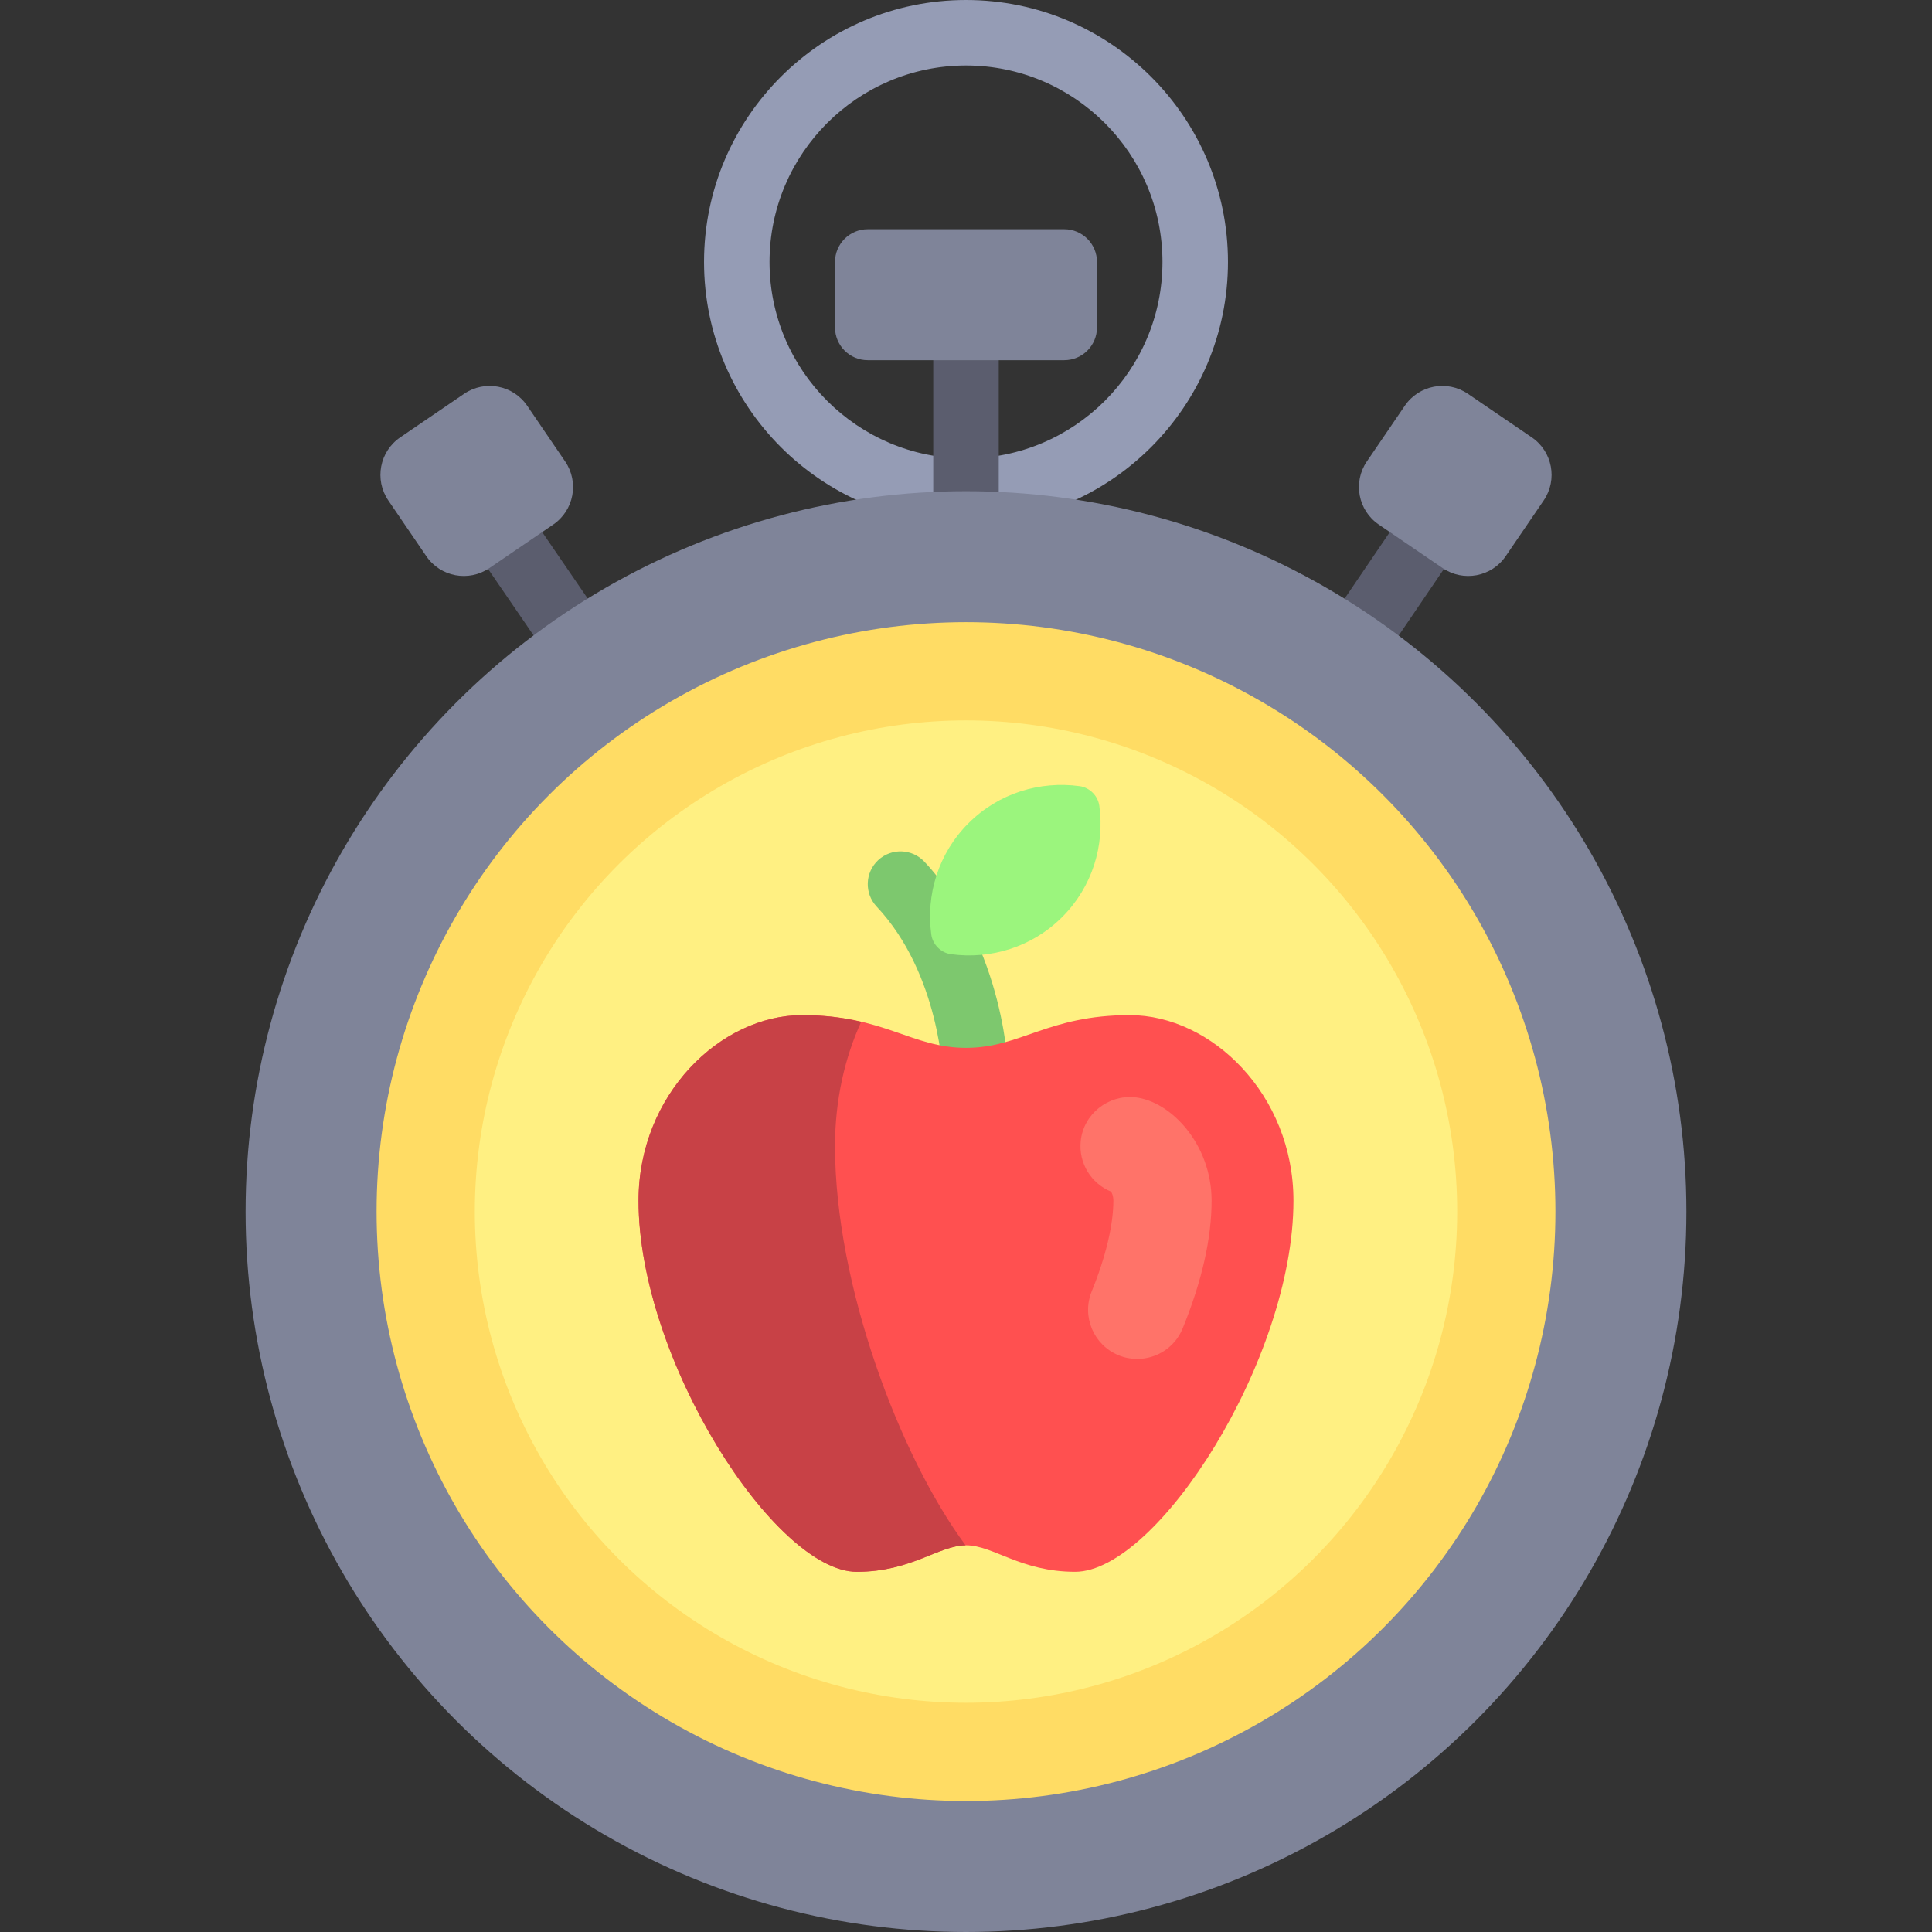 <?xml version="1.0" encoding="iso-8859-1"?>
<!-- Uploaded to: SVG Repo, www.svgrepo.com, Generator: SVG Repo Mixer Tools -->
<svg version="1.1" id="Layer_1" xmlns="http://www.w3.org/2000/svg" xmlns:xlink="http://www.w3.org/1999/xlink" 
	 viewBox="0 0 512 512" xml:space="preserve">
<rect x="0" y="0" width="512" height="512" fill="#333333" stroke="none"/>
<path style="fill:#959CB5;" d="M256,138.847c-38.28,0-69.424-31.144-69.424-69.424S217.72,0,256,0s69.424,31.144,69.424,69.424
	S294.28,138.847,256,138.847z M256,17.356c-28.712,0-52.068,23.356-52.068,52.068s23.356,52.068,52.068,52.068
	s52.068-23.356,52.068-52.068S284.712,17.356,256,17.356z"/>
<g>
	<rect x="247.322" y="86.78" style="fill:#5B5D6E;" width="17.356" height="52.068"/>
	
		<rect x="116.243" y="139.633" transform="matrix(-0.565 -0.825 0.825 -0.565 93.926 346.159)" style="fill:#5B5D6E;" width="44.02" height="17.352"/>
	
		<rect x="365.236" y="126.411" transform="matrix(-0.827 -0.562 0.562 -0.827 599.835 480.933)" style="fill:#5B5D6E;" width="17.356" height="43.531"/>
</g>
<circle style="fill:#7F8499;" cx="256" cy="321.085" r="190.915"/>
<circle style="fill:#FFDC64;" cx="256" cy="321.085" r="156.203"/>
<circle style="fill:#FFF082;" cx="256" cy="321.085" r="130.169"/>
<g>
	<path style="fill:#7F8499;" d="M282.034,95.458h-52.068c-4.792,0-8.678-3.886-8.678-8.678V69.424c0-4.792,3.886-8.678,8.678-8.678
		h52.068c4.792,0,8.678,3.886,8.678,8.678V86.78C290.712,91.572,286.826,95.458,282.034,95.458z"/>
	<path style="fill:#7F8499;" d="M112.969,147.385l-10.064-14.764c-3.742-5.49-2.326-12.975,3.164-16.717l16.924-11.537
		c5.49-3.742,12.975-2.326,16.717,3.164l10.064,14.764c3.742,5.49,2.326,12.975-3.164,16.717l-16.924,11.537
		C124.196,154.292,116.711,152.875,112.969,147.385z"/>
	<path style="fill:#7F8499;" d="M399.031,147.385l10.064-14.764c3.742-5.49,2.326-12.975-3.164-16.717l-16.924-11.537
		c-5.49-3.742-12.975-2.326-16.717,3.164l-10.064,14.764c-3.742,5.49-2.326,12.975,3.164,16.717l16.924,11.537
		C387.804,154.292,395.289,152.875,399.031,147.385z"/>
</g>
<path style="fill:#7DC86E;" d="M258.601,294.186c-4.728,0-8.602-3.797-8.678-8.534c-0.009-0.432-0.771-27.466-17.61-45.406
	c-3.279-3.5-3.101-8.991,0.389-12.272c3.508-3.272,8.991-3.101,12.272,0.389c21.568,22.984,22.288,55.636,22.306,57.017
	c0.068,4.797-3.763,8.738-8.551,8.805C258.687,294.186,258.645,294.186,258.601,294.186z"/>
<path style="fill:#9BF57D;" d="M256.644,218.182c-8.047,8.047-11.263,19-9.845,29.466c0.361,2.664,2.561,4.864,5.224,5.224
	c10.466,1.418,21.419-1.797,29.466-9.845c8.047-8.047,11.263-19,9.845-29.466c-0.361-2.664-2.561-4.864-5.224-5.224
	C275.645,206.92,264.691,210.136,256.644,218.182z"/>
<path style="fill:#FF5050;" d="M256,409.518c7.232,0,14.463,7.025,28.927,7.025c21.695,0,57.853-56.201,57.853-98.351
	c0-28.099-21.695-49.175-43.39-49.175s-28.927,8.678-43.39,8.678s-21.695-8.678-43.39-8.678s-43.39,21.076-43.39,49.175
	c0,42.15,36.158,98.351,57.853,98.351C241.537,416.542,248.768,409.518,256,409.518z"/>
<path style="fill:#FF7369;" d="M301.364,360.136c-1.636,0-3.297-0.305-4.906-0.966c-6.653-2.712-9.856-10.305-7.135-16.966
	c3.695-9.067,5.729-17.594,5.729-24.009c0-1.245-0.347-2-0.636-2.416c-5.212-2.127-8.618-7.5-8.017-13.381
	c0.738-7.161,7.22-12.272,14.28-11.619c9.652,0.991,20.407,12.5,20.407,27.415c0,9.983-2.576,21.364-7.662,33.839
	C311.373,357.077,306.5,360.136,301.364,360.136z M298,316.678c0,0,0.009,0,0.017,0C298.009,316.678,298,316.678,298,316.678z"/>
<path style="fill:#C84146;" d="M221.287,303.729c0-12.347,2.641-23.559,6.928-32.927c-4.372-1.028-9.347-1.784-15.605-1.784
	c-21.695,0-43.39,21.074-43.39,49.175c0,42.15,36.158,98.351,57.853,98.351c14.392,0,21.623-6.945,28.82-7.013
	C238.517,386.07,221.287,340.605,221.287,303.729z"/>
</svg>